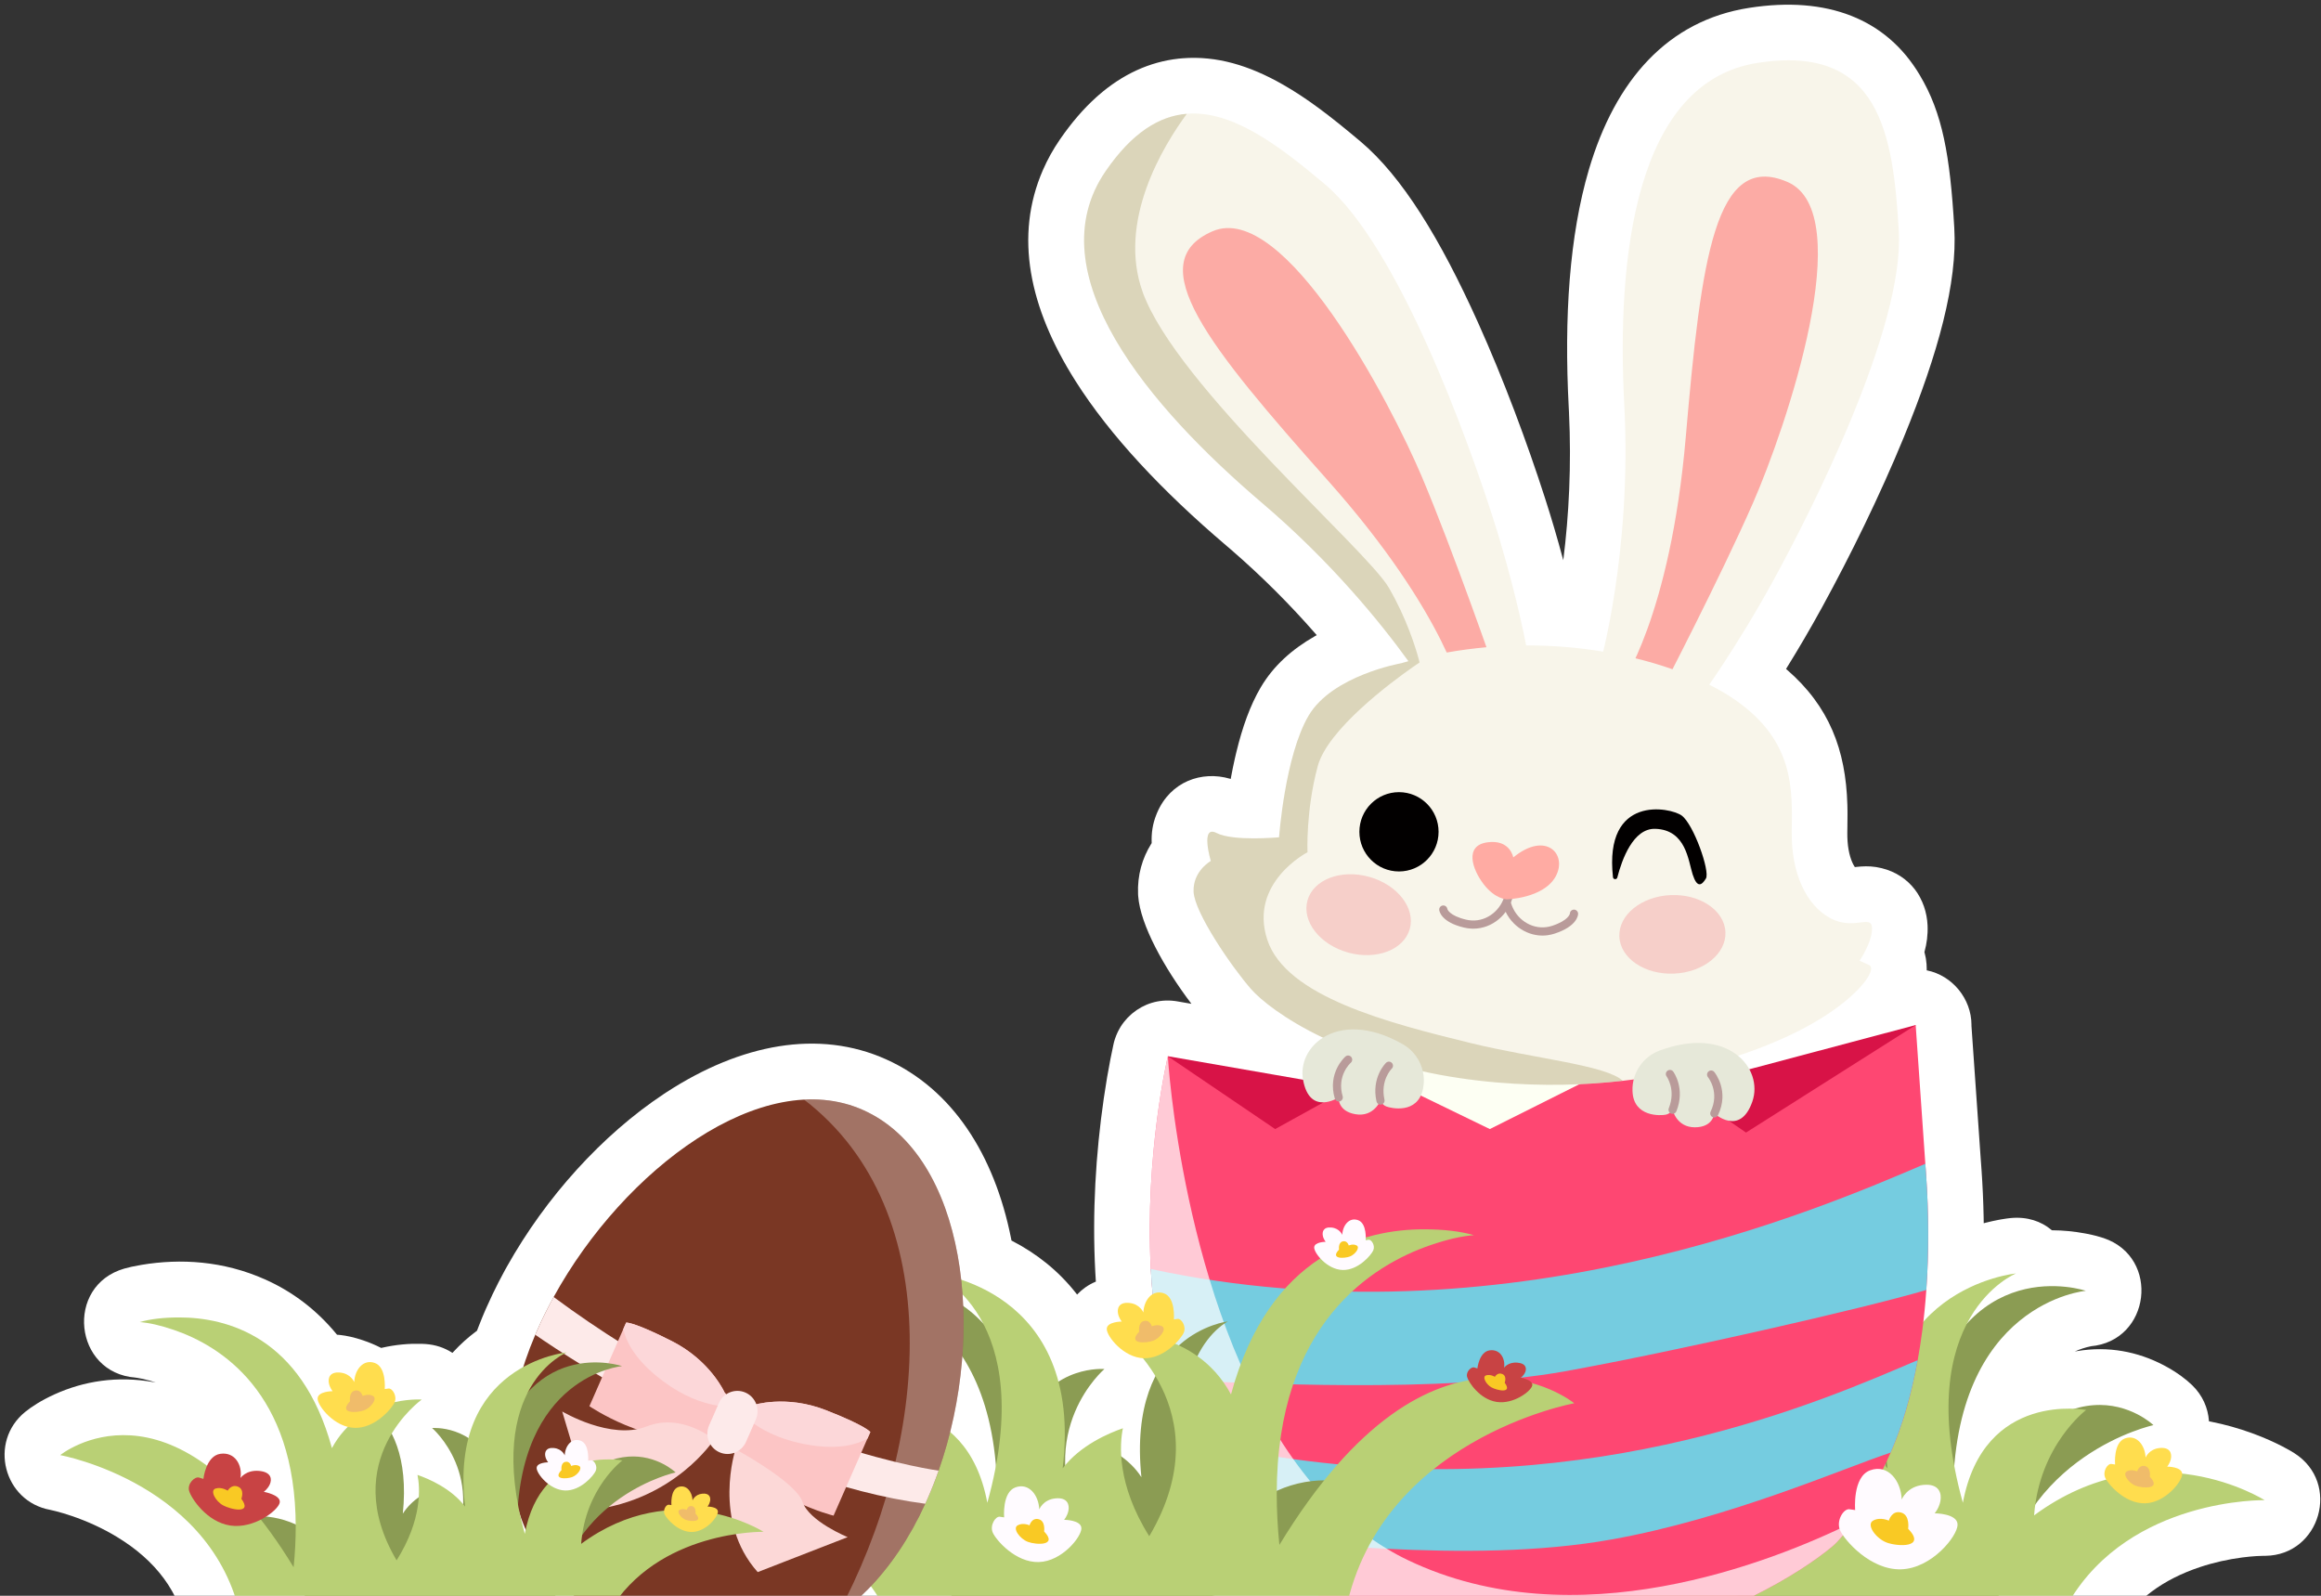 <?xml version="1.0" encoding="UTF-8"?>
<svg width="400px" height="275px" viewBox="0 0 400 275" version="1.1" xmlns="http://www.w3.org/2000/svg" xmlns:xlink="http://www.w3.org/1999/xlink">
    <rect x="0" y="0" width="400" height="275" fill="#333333" stroke="none"/>
    <title>decoration-1</title>
    <g id="decoration-1" stroke="none" stroke-width="1" fill="none" fill-rule="evenodd">
        <path d="M341.875,210.803 L342.229,210.71 C342.985,210.516 343.711,210.355 344.402,210.225 L344.812,210.15 C345.531,210.023 346.111,209.946 346.532,209.906 C349.393,209.635 351.763,210.472 353.523,211.932 L353.617,212.013 L353.679,212.014 C355.593,212.024 357.477,212.215 359.311,212.555 L359.703,212.63 C360.906,212.867 361.864,213.129 362.545,213.36 C372.377,216.694 370.632,231.116 360.289,232.004 C360.396,231.995 360.463,231.987 360.493,231.983 C360.453,231.989 360.382,232 360.282,232.019 C359.899,232.093 359.431,232.212 358.902,232.387 C358.471,232.53 358.038,232.696 357.606,232.887 L357.563,232.906 L357.952,232.838 C363.37,231.927 368.432,232.943 372.838,235.241 L373.159,235.411 C375.205,236.515 376.739,237.688 377.777,238.692 C379.597,240.45 380.527,242.645 380.687,244.854 L380.691,244.935 L381.133,245.021 C383.5,245.493 385.793,246.143 388,246.939 L388.55,247.142 C390.318,247.803 391.914,248.519 393.327,249.249 C394.246,249.724 394.948,250.132 395.42,250.433 C403.478,255.574 399.863,267.997 390.427,268.115 L390.084,268.115 C389.796,268.117 389.389,268.13 388.879,268.161 C388.124,268.208 387.293,268.286 386.403,268.403 C384.015,268.715 381.553,269.253 379.143,270.055 C372.865,272.145 367.937,275.656 364.826,280.907 C363.277,283.523 360.588,285.238 357.589,285.554 L357.446,285.567 L357.391,285.576 C357.226,285.601 356.98,285.643 356.662,285.7 L356.372,285.753 C355.655,285.886 354.66,286.078 353.455,286.32 L352.962,286.419 C349.55,287.107 344.672,288.136 338.624,289.437 L337.88,289.597 L337.132,289.758 C336.758,289.839 336.758,289.839 336.384,289.919 L335.633,290.082 L334.88,290.245 L334.041,290.426 C331.783,290.915 329.431,291.427 327.002,291.957 C313.242,294.962 298.871,294.878 285.272,291.716 L284.773,291.598 L284.634,291.633 C278.188,293.208 271.643,294.126 265.038,294.294 L264.137,294.313 L262.96,294.322 C252.855,294.326 242.978,292.524 233.525,288.731 L233.341,288.656 C232.061,289.173 230.616,289.664 228.966,290.165 L228.511,290.301 C213.383,294.799 197.023,295.361 181.434,291.957 C179.005,291.427 176.652,290.915 174.395,290.426 L173.558,290.245 L172.805,290.082 L172.052,289.92 C171.677,289.839 171.677,289.839 171.304,289.758 L170.557,289.597 L169.813,289.437 C163.763,288.136 158.885,287.107 155.479,286.42 L154.986,286.321 C153.778,286.079 152.781,285.886 152.064,285.753 L151.642,285.677 C151.387,285.631 151.186,285.597 151.044,285.576 L150.988,285.567 L150.846,285.554 L150.8,285.548 L150.41,285.84 C137.385,295.425 121.069,297.14 105.775,290.493 L105.229,290.252 C104.019,289.709 102.84,289.128 101.694,288.51 L101.246,288.263 L101.216,288.27 C98.255,288.877 94.177,289.743 89.221,290.813 L88.754,290.914 L87.868,291.105 L86.81,291.335 L85.929,291.526 L85.754,291.564 L85.051,291.717 C84.032,291.938 82.994,292.164 81.939,292.395 C69.273,295.16 55.982,294.703 43.684,291.047 C40.732,290.169 38.532,289.331 36.731,288.223 C34.388,286.781 32.777,284.4 32.308,281.687 C31.031,274.307 26.771,268.88 20.172,264.869 C17.669,263.347 14.994,262.142 12.334,261.238 C11.374,260.911 10.48,260.647 9.676,260.439 C9.236,260.325 8.902,260.248 8.714,260.209 L8.634,260.193 C8.647,260.196 8.647,260.196 8.666,260.199 C0.615,258.734 -2.015,248.491 4.332,243.32 C5.461,242.401 7.142,241.317 9.365,240.305 C14.417,238.007 20.224,237.059 26.497,238.189 L26.832,238.252 L26.571,238.164 C26.426,238.117 26.281,238.072 26.136,238.028 L25.7,237.902 C24.954,237.694 24.28,237.548 23.704,237.456 C23.531,237.428 23.392,237.409 23.29,237.397 C23.274,237.396 23.303,237.398 23.379,237.404 C12.694,236.631 11.137,221.556 21.438,218.611 C22.123,218.415 23.125,218.184 24.403,217.972 C31.14,216.851 38.499,217.283 45.685,220.483 C50.416,222.59 54.558,225.728 57.987,229.897 L58.082,230.014 L58.371,230.035 L58.691,230.066 C59.705,230.181 61.019,230.455 62.549,230.97 C63.594,231.322 64.635,231.754 65.663,232.275 L65.696,232.292 L65.865,232.252 C68.231,231.713 70.485,231.529 72.532,231.58 L72.891,231.592 C73.081,231.599 73.245,231.608 73.38,231.618 C75.078,231.743 76.57,232.259 77.823,233.048 L77.975,233.147 L78.152,232.952 C79.356,231.645 80.675,230.463 82.094,229.405 L82.207,229.322 L82.453,228.675 C82.659,228.139 82.873,227.602 83.095,227.065 L83.434,226.258 L83.479,226.154 C83.509,226.084 83.537,226.02 83.605,225.863 C83.631,225.802 83.631,225.802 83.659,225.736 C83.72,225.597 83.748,225.532 83.79,225.437 C84.14,224.642 84.505,223.846 84.884,223.055 C85.545,221.676 86.251,220.296 87.001,218.919 C87.055,218.82 87.111,218.722 87.168,218.625 L87.175,218.611 L87.366,218.267 C94.07,206.302 103.798,195.554 114.388,188.536 L114.927,188.182 C127.683,179.904 141.074,177.338 152.705,182.554 C164.108,187.667 171.366,198.973 174.247,213.412 L174.319,213.785 L174.385,213.818 C178.616,215.998 182.375,218.966 185.401,222.803 L185.628,223.096 L185.676,223.045 C186.512,222.165 187.529,221.435 188.708,220.925 L188.861,220.861 L188.831,220.404 L188.761,219.206 C188.216,208.958 188.845,198.801 190.226,189.285 C190.59,186.776 190.982,184.497 191.376,182.485 C191.551,181.596 191.702,180.879 191.819,180.35 L191.824,180.323 L191.85,180.186 C192.002,179.411 192.249,178.666 192.58,177.963 L192.612,177.895 L192.698,177.717 C193.277,176.554 194.071,175.557 195.011,174.752 L195.063,174.707 L195.162,174.623 C197.096,173.013 199.672,172.14 202.474,172.502 L202.626,172.523 L202.663,172.528 L202.673,172.53 L202.69,172.533 L202.765,172.544 L202.87,172.561 L202.892,172.565 L202.907,172.568 L205.329,172.989 L205.276,172.918 C200.659,166.812 196.514,159.398 196.151,154.397 L196.134,154.1 C195.993,150.816 196.861,147.885 198.407,145.412 L198.481,145.295 L198.476,145.168 C198.425,143.551 198.629,142.028 199.298,140.35 L199.429,140.033 C201.719,134.69 207.104,132.775 211.977,134.2 L212.102,134.238 L212.173,133.843 C212.37,132.781 212.585,131.727 212.821,130.688 L213.063,129.654 C214.114,125.306 215.445,121.569 217.259,118.48 C219.456,114.742 222.665,111.886 226.586,109.648 L226.926,109.456 L226.687,109.181 C222.364,104.234 217.501,99.338 212.123,94.693 L211.312,93.998 C200.277,84.605 191.326,75.085 185.357,65.666 C177.344,53.023 174.784,40.65 179.744,29.281 C180.532,27.472 181.503,25.727 182.655,24.051 C184.63,21.178 186.721,18.74 188.977,16.715 C189.094,16.611 189.205,16.513 189.314,16.418 C193.472,12.793 198.12,10.654 203.112,10.109 C203.328,10.085 203.543,10.065 203.774,10.046 C209.619,9.577 215.278,11.248 221.112,14.583 C225.206,16.923 229.048,19.816 234.457,24.372 C241.631,30.405 248.207,41.118 254.717,55.578 C259.157,65.441 263.177,76.258 266.261,85.829 C267.391,89.335 268.41,92.808 269.323,96.206 L269.412,96.543 L269.416,96.519 C270.393,88.801 270.83,80.195 270.4,71.084 L270.358,70.255 C269.529,54.55 270.491,40.558 273.816,29.265 C278.364,13.817 287.416,3.541 301.441,1.355 C314.934,-0.747 325.088,3.259 330.848,12.922 C334.762,19.489 336.07,26.743 336.8,39.273 C337.346,48.638 334.086,60.781 328.061,75.449 C323.951,85.453 318.861,95.804 314.029,104.628 C312.006,108.321 309.954,111.816 307.935,115.069 L307.805,115.277 L307.936,115.389 C315.244,121.711 318.1,129.22 318.373,138.669 L318.383,139.075 L318.392,139.622 C318.393,139.768 318.393,139.768 318.395,139.948 L318.397,140.468 C318.397,141.083 318.391,141.654 318.379,142.532 L318.372,143 L318.366,143.468 C318.337,145.627 318.676,147.411 319.245,148.665 C319.358,148.915 319.474,149.128 319.587,149.305 L319.667,149.425 L319.712,149.42 C319.734,149.417 319.754,149.415 319.773,149.413 L319.822,149.407 C320.123,149.373 320.388,149.347 320.677,149.327 C321.865,149.246 322.972,149.289 324.292,149.614 C329.196,150.82 332.004,154.942 332.197,159.502 C332.262,161.099 332.063,162.591 331.662,164.049 L331.653,164.079 L331.685,164.189 C331.757,164.455 331.818,164.724 331.869,164.997 L331.916,165.271 C332.011,165.865 332.054,166.442 332.052,167.003 L332.047,167.215 L332.08,167.222 C336.484,168.115 339.749,172.124 339.763,176.607 L339.76,176.787 L339.762,176.801 C339.794,177.267 339.849,178.064 339.95,179.516 L339.967,179.751 C340.067,181.196 340.144,182.303 340.216,183.33 L340.235,183.608 L340.264,184.021 L340.302,184.568 L340.321,184.843 C340.516,187.647 340.738,190.828 341.368,199.889 L341.393,200.208 C341.423,200.602 341.45,200.97 341.474,201.32 L341.498,201.664 C341.685,204.351 341.805,207.031 341.858,209.691 L341.875,210.803 Z" id="Path" fill="#FFFFFF" fill-rule="nonzero"></path>
        <g id="Assets/Grass-Copy" transform="translate(313.699, 248.202) scale(-1, 1) translate(-313.699, -248.202)translate(237.126, 211.846)" fill-rule="nonzero">
            <path d="M72.173,24.081 C72.173,24.081 59.802,34.601 68.49,52.063 C72.294,44.889 71.926,39.332 71.55,37.193 C73.177,37.86 76.522,39.541 78.545,42.721 C76.01,17.84 93.458,15.875 93.458,15.875 C93.458,15.875 81.277,21.705 87.289,47.456 C89.732,31.958 101.603,34.674 101.603,34.674 C101.603,34.674 96.164,39.511 95.56,49.188 C109.267,37.218 122.314,47.094 122.314,47.094 C122.314,47.094 106.777,46.742 99.622,61.072 C98.527,61.134 87.407,63.969 78.318,66.323 C68.907,68.761 58.99,68.376 49.817,65.141 C48.072,64.525 46.645,63.904 45.847,63.322 C42.263,38.739 19.148,33.748 19.148,33.748 C19.148,33.748 35.357,18.082 53.385,53.26 C53.594,50.777 53.692,48.438 53.692,46.236 C53.692,12.565 30.8,10.6 30.8,10.6 C30.8,10.6 52.304,3.307 59.002,32.531 C63.206,23.299 72.173,24.081 72.173,24.081 Z" id="Path" fill="#8B9C53"></path>
            <path d="M79.899,52.893 C74.253,43.917 74.799,36.963 75.357,34.287 C72.942,35.121 67.976,37.225 64.973,41.203 C68.736,10.069 42.835,7.61 42.835,7.61 C42.835,7.61 60.917,14.905 51.992,47.129 C48.366,27.737 30.744,31.134 30.744,31.134 C30.744,31.134 38.818,37.187 39.715,49.297 C19.368,34.319 0,46.677 0,46.677 C0,46.677 23.065,46.236 33.686,64.168 C35.311,64.245 51.818,67.793 65.311,70.739 C79.281,73.789 94.002,73.308 107.62,69.259 C110.209,68.489 112.328,67.712 113.512,66.983 C118.833,36.222 153.146,29.977 153.146,29.977 C153.146,29.977 129.084,10.374 102.323,54.393 C102.013,51.286 101.868,48.36 101.868,45.604 C101.868,16.24 118.372,6.147 128.376,2.725 C131.277,1.733 133.768,1.162 135.849,1.012 C133.485,0.336 130.605,-0.001 127.207,0 C117.013,0.004 100.614,4.073 93.985,28.455 C87.743,16.9 74.432,17.879 74.432,17.879 C74.432,17.879 92.796,31.042 79.899,52.893 Z" id="Path" fill="#B9D075"></path>
        </g>
        <g id="Easter/Rabbit" transform="translate(186.826, 10.392)" fill-rule="nonzero">
            <polygon id="Path" fill="#D81347" points="14.442 171.627 37.75 175.678 68.144 169.242 111.105 174.817 143.329 166.254 129.402 193.537 73.713 207.478 22.397 192.341"></polygon>
            <ellipse id="Oval" fill="#FDFFF3" cx="77.424" cy="186.765" rx="29.304" ry="29.342"></ellipse>
            <path d="M145.154,211.914 C144.993,214.271 144.759,216.584 144.472,218.832 C144.238,220.594 143.971,222.325 143.668,224.003 C142.59,229.934 141.035,235.332 139.004,239.937 C137.518,243.317 134.938,248.294 132.402,251.998 C131.227,253.733 130.048,255.184 129.006,256.07 C117.663,265.628 75.3,288.132 37.116,262.446 C33.841,260.246 30.958,257.747 28.438,255.034 C23.62,249.863 20.083,243.883 17.511,237.544 C16.174,234.236 15.096,230.828 14.244,227.395 C12.653,221.007 11.833,214.501 11.502,208.303 C10.444,188.415 14.438,171.635 14.438,171.635 L32.936,184.181 L50.235,174.623 L69.929,184.181 L94.985,171.635 L114.081,184.784 L143.321,166.262 C143.321,166.262 143.321,166.262 144.985,190.173 C145.025,190.752 145.069,191.346 145.11,191.952 C145.59,198.769 145.602,205.517 145.154,211.914 Z" id="Path" fill="#FE4772"></path>
            <path d="M143.664,224.003 C142.586,229.934 141.031,235.332 139,239.937 C130.617,242.723 111.339,251.222 91.08,254.877 C78.308,257.181 64.227,257.105 52.202,256.514 C42.228,256.021 33.663,255.176 28.434,255.034 C23.616,249.863 20.079,243.883 17.507,237.544 C23.855,239.076 30.045,240.232 36.054,241.057 C88.658,248.331 127.774,230.759 143.664,224.003 Z" id="Path" fill="#75CCE0"></path>
            <path d="M145.154,211.914 C134.264,215.124 101.854,222.499 82.863,225.927 C61.627,229.756 28.729,227.973 14.244,227.387 C12.653,220.999 11.833,214.493 11.502,208.295 C72.517,221.415 126.482,198.09 144.989,190.161 C145.029,190.739 145.074,191.334 145.114,191.94 C145.59,198.769 145.602,205.517 145.154,211.914 Z" id="Path" fill="#75CCE0"></path>
            <path d="M88.892,104.182 C88.892,104.182 94.444,84.811 93.1,59.355 C91.755,33.899 94.993,3.729 116.088,0.442 C137.183,-2.845 139.436,12.741 140.41,29.44 C141.383,46.142 125.21,77.922 118.802,89.623 C112.393,101.324 106.373,109.552 106.373,109.552 L88.892,104.182 Z" id="Path" fill="#F8F5EA"></path>
            <path d="M92.494,107.749 C92.494,107.749 101.018,95.959 103.691,65.016 C106.365,34.073 108.767,15.632 121.2,20.953 C133.634,26.274 120.877,63.488 115.313,76.216 C109.748,88.944 99.439,108.78 99.439,108.78 L92.494,107.749 Z" id="Path" fill="#FCABA5"></path>
            <path d="M76.249,101.114 L70.498,104.381 L64.756,107.639 L60.343,110.15 C60.343,110.15 59.099,108.036 56.644,104.583 C56.41,104.255 56.163,103.912 55.901,103.556 C51.16,97.002 42.672,86.489 30.691,76.296 C11.296,59.788 -8.389,36.713 3.721,19.101 C8.288,12.446 12.972,9.604 17.713,9.216 C25.526,8.589 33.51,14.621 41.469,21.325 C54.261,32.084 66.226,65.687 70.317,78.383 C74.012,89.845 75.861,99.137 76.196,100.835 C76.228,101.017 76.249,101.114 76.249,101.114 Z" id="Path" fill="#F8F5EA"></path>
            <path d="M65.406,109.976 C65.406,109.976 62.705,95.676 42.078,72.48 C21.452,49.284 9.717,34.866 22.122,29.472 C34.523,24.074 52.775,58.923 58.194,71.716 C63.614,84.508 70.93,105.634 70.93,105.634 L65.406,109.976 Z" id="Path" fill="#FCABA5"></path>
            <path d="M124.181,166.731 C121.33,168.247 117.461,169.982 112.704,171.546 C107.669,173.216 101.632,174.72 94.735,175.63 C94.109,175.723 93.483,175.8 92.841,175.864 C86.332,176.612 79.091,176.819 71.229,176.156 C66.565,175.759 62.285,175.096 58.396,174.239 C51.451,172.723 45.717,170.612 41.174,168.433 C34.491,165.239 30.368,161.879 28.749,160.019 C25.397,156.174 19.033,146.871 18.88,143.296 C18.726,139.714 21.844,137.984 21.844,137.984 C21.844,137.984 19.978,131.692 22.829,133.16 C25.68,134.636 33.607,133.9 33.607,133.9 C33.607,133.9 34.612,119.898 38.691,112.952 C42.777,105.998 54.633,103.912 54.633,103.912 C55.057,103.786 55.477,103.673 55.901,103.552 C56.478,103.398 57.064,103.24 57.649,103.099 C59.277,102.699 60.896,102.343 62.515,102.056 C64.817,101.647 67.094,101.352 69.348,101.146 C71.665,100.94 73.947,100.834 76.196,100.834 C80.852,100.823 85.31,101.215 89.473,101.906 C91.387,102.23 93.241,102.61 95.026,103.05 C97.287,103.6 99.427,104.243 101.414,104.943 C103.732,105.755 105.852,106.649 107.746,107.603 C109.429,108.448 110.944,109.329 112.232,110.235 C122.497,117.379 122.052,125.765 121.96,132.946 C121.863,140.127 124.483,145.593 128.562,147.813 C132.632,150.036 135.697,147.113 135.798,149.499 C135.895,151.888 133.65,155.171 133.65,155.171 C133.65,155.171 133.65,155.171 135.269,155.903 C136.896,156.627 133.141,161.964 124.181,166.731 Z" id="Path" fill="#F8F5EA"></path>
            <path d="M67.086,149.648 C66.977,149.648 66.864,149.644 66.755,149.64 C66.343,149.62 65.931,149.559 65.536,149.47 C61.542,148.54 61.231,146.64 61.211,146.426 C61.17,146.038 61.449,145.69 61.837,145.65 C62.22,145.605 62.572,145.888 62.612,146.276 C62.612,146.276 62.612,146.276 62.612,146.276 C62.616,146.276 62.927,147.412 65.855,148.096 C66.17,148.169 66.497,148.213 66.824,148.233 C69.497,148.383 71.968,146.389 72.558,143.632 C72.639,143.252 73.014,143.005 73.394,143.09 C73.773,143.171 74.016,143.547 73.935,143.927 C73.228,147.243 70.317,149.648 67.086,149.648 Z" id="Path" fill="#B99B9A"></path>
            <path d="M79.003,150.837 C75.986,150.837 73.176,148.751 72.247,145.69 C72.134,145.318 72.344,144.922 72.715,144.809 C73.087,144.695 73.483,144.906 73.596,145.278 C74.415,147.978 77.036,149.745 79.697,149.377 C80.024,149.333 80.343,149.26 80.654,149.159 C83.545,148.221 83.735,147.049 83.735,147.036 C83.743,146.652 84.054,146.365 84.438,146.365 C84.442,146.365 84.446,146.365 84.454,146.365 C84.842,146.373 85.153,146.713 85.145,147.101 C85.14,147.315 84.991,149.236 81.09,150.501 C80.703,150.627 80.299,150.72 79.891,150.776 C79.592,150.817 79.297,150.837 79.003,150.837 Z" id="Path" fill="#B99B9A"></path>
            <path d="M73.971,137.369 C73.971,137.369 73.438,134.203 69.481,134.769 C65.524,135.335 66.888,139.399 68.855,141.97 C70.821,144.542 72.816,144.594 72.816,144.594 C72.816,144.594 79.18,144.457 81.276,140.648 C83.372,136.839 79.616,132.744 73.971,137.369 Z" id="Path" fill="#FFABA3"></path>
            <ellipse id="Oval" fill="#020000" cx="54.273" cy="132.954" rx="6.824" ry="6.833"></ellipse>
            <path d="M91.153,140.773 C91.198,141.194 91.795,141.238 91.9,140.83 C92.688,137.757 94.63,132.319 98.45,132.44 C103.764,132.614 104.123,137.947 104.887,140.304 C105.65,142.662 106.429,142.233 107.172,141.004 C107.915,139.775 105.052,131.66 102.997,130.152 C101.034,128.717 89.578,126.465 91.153,140.773 Z" id="Path" fill="#020000"></path>
            <ellipse id="Oval" fill="#F6CFC9" transform="translate(101.393, 150.626) rotate(-2.424) translate(-101.393, -150.626)" cx="101.393" cy="150.626" rx="9.15" ry="6.772"></ellipse>
            <ellipse id="Oval" fill="#F6CFC9" transform="translate(47.319, 147.237) rotate(-74.467) translate(-47.319, -147.237)" cx="47.319" cy="147.237" rx="6.772" ry="9.151"></ellipse>
            <g id="Group" transform="translate(94.514, 169.336)">
                <path d="M4.663,1.321 C1.804,2.384 -0.09,5.17 0.003,8.222 C0.003,8.267 0.007,8.311 0.007,8.356 C0.197,12.864 4.962,12.532 5.749,12.363 C6.537,12.197 6.908,11.518 6.908,11.518 C6.908,11.518 7.567,14.546 10.753,14.542 C13.939,14.538 14.1,12.14 14.1,12.14 C14.1,12.14 18.518,16.204 20.65,10.135 C22.665,4.422 16.475,-3.07 4.663,1.321 Z" id="Path" fill="#E6E8D9"></path>
                <path d="M6.912,12.225 C6.824,12.225 6.735,12.209 6.65,12.173 C6.291,12.027 6.113,11.615 6.258,11.255 C7.538,8.073 5.903,5.801 5.887,5.776 C5.657,5.461 5.721,5.02 6.036,4.79 C6.351,4.559 6.791,4.624 7.021,4.939 C7.11,5.057 9.137,7.879 7.567,11.78 C7.454,12.055 7.191,12.225 6.912,12.225 Z" id="Path" fill="#B99B9A"></path>
                <path d="M14.104,12.848 C14.003,12.848 13.898,12.824 13.797,12.779 C13.446,12.609 13.301,12.189 13.47,11.837 C15.073,8.514 13.095,6.007 13.01,5.902 C12.768,5.598 12.812,5.158 13.111,4.911 C13.41,4.664 13.854,4.709 14.1,5.008 C14.209,5.142 16.741,8.291 14.738,12.452 C14.617,12.702 14.367,12.848 14.104,12.848 Z" id="Path" fill="#B99B9A"></path>
            </g>
            <path d="M92.841,175.864 C86.332,176.612 79.091,176.819 71.229,176.156 C66.565,175.759 62.285,175.096 58.396,174.239 C51.451,172.723 45.717,170.612 41.174,168.433 C34.491,165.239 30.368,161.879 28.749,160.019 C25.397,156.174 19.033,146.871 18.88,143.296 C18.726,139.714 21.844,137.984 21.844,137.984 C21.844,137.984 19.978,131.692 22.829,133.16 C25.68,134.636 33.607,133.9 33.607,133.9 C33.607,133.9 34.612,119.898 38.691,112.952 C42.777,105.998 54.633,103.912 54.633,103.912 C55.057,103.786 55.477,103.673 55.901,103.552 C51.16,96.998 42.672,86.489 30.691,76.292 C11.3,59.788 -8.381,36.709 3.721,19.097 C8.292,12.446 12.976,9.596 17.717,9.216 C13.659,14.718 5.663,27.75 10.129,40.017 C15.984,56.113 48.624,84.233 52.493,90.84 C55.606,96.165 57.157,101.292 57.649,103.099 C57.762,103.536 57.819,103.774 57.819,103.774 C57.819,103.774 57.383,104.057 56.644,104.579 C53.001,107.126 41.978,115.285 40.265,121.661 C38.202,129.319 38.505,136.48 38.505,136.48 C38.505,136.48 28.369,141.699 31.571,151.532 C34.77,161.357 52.38,165.882 66.682,169.371 C77.557,172.027 89.99,173.164 92.841,175.864 Z" id="Path" fill="#B5AC7C" opacity="0.43"></path>
            <g id="Group" transform="translate(37.64, 167.004)">
                <path d="M20.793,10.131 C20.789,10.175 20.776,10.215 20.768,10.264 C19.848,14.679 15.204,13.579 14.453,13.284 C13.702,12.993 13.443,12.261 13.443,12.261 C13.443,12.261 12.305,15.148 9.163,14.623 C6.017,14.105 6.239,11.72 6.239,11.72 C6.239,11.72 1.224,15.011 0.102,8.675 C-0.387,5.922 0.909,3.079 3.526,1.43 C6.575,-0.499 11.412,-0.798 17.308,2.562 C19.093,3.581 20.32,5.307 20.748,7.236 C20.966,8.174 20.986,9.152 20.793,10.131 Z" id="Path" fill="#E6E8D9"></path>
                <path d="M13.447,12.969 C13.124,12.969 12.834,12.747 12.761,12.419 C11.84,8.315 14.299,5.857 14.404,5.756 C14.683,5.485 15.127,5.489 15.402,5.768 C15.672,6.047 15.668,6.492 15.39,6.763 C15.305,6.847 13.395,8.8 14.134,12.108 C14.219,12.488 13.98,12.864 13.601,12.949 C13.548,12.965 13.5,12.969 13.447,12.969 Z" id="Path" fill="#B99B9A"></path>
                <path d="M6.247,12.423 C5.945,12.423 5.662,12.225 5.573,11.918 C4.269,7.49 7.277,4.789 7.406,4.676 C7.697,4.417 8.145,4.45 8.4,4.745 C8.654,5.036 8.626,5.481 8.335,5.74 C8.222,5.841 5.884,7.992 6.926,11.521 C7.035,11.893 6.825,12.286 6.449,12.399 C6.381,12.415 6.312,12.423 6.247,12.423 Z" id="Path" fill="#B99B9A"></path>
            </g>
            <path d="M132.402,251.998 C131.227,253.733 130.048,255.184 129.006,256.07 C117.663,265.628 75.3,288.132 37.116,262.446 C33.841,260.246 30.958,257.747 28.438,255.034 C23.62,249.863 20.083,243.883 17.511,237.544 C16.174,234.236 15.096,230.828 14.244,227.395 C12.653,221.007 11.833,214.501 11.502,208.303 C10.444,188.415 14.438,171.635 14.438,171.635 C14.438,171.635 16.889,214.129 36.058,241.057 C40.487,247.284 45.806,252.681 52.202,256.518 C53.373,257.222 54.568,257.873 55.808,258.463 C84.644,272.275 118.442,258.859 132.402,251.998 Z" id="Path" fill="#FFFFFF" opacity="0.71"></path>
        </g>
        <g id="Assets/Grass" transform="translate(118.164, 211.846)" fill-rule="nonzero">
            <path d="M72.173,24.081 C72.173,24.081 59.802,34.601 68.49,52.063 C72.294,44.889 71.926,39.332 71.55,37.193 C73.177,37.86 76.522,39.541 78.545,42.721 C76.01,17.84 93.458,15.875 93.458,15.875 C93.458,15.875 81.277,21.705 87.289,47.456 C89.732,31.958 101.603,34.674 101.603,34.674 C101.603,34.674 96.164,39.511 95.56,49.188 C109.267,37.218 122.314,47.094 122.314,47.094 C122.314,47.094 106.777,46.742 99.622,61.072 C98.527,61.134 87.407,63.969 78.318,66.323 C68.907,68.761 58.99,68.376 49.817,65.141 C48.072,64.525 46.645,63.904 45.847,63.322 C42.263,38.739 19.148,33.748 19.148,33.748 C19.148,33.748 35.357,18.082 53.385,53.26 C53.594,50.777 53.692,48.438 53.692,46.236 C53.692,12.565 30.8,10.6 30.8,10.6 C30.8,10.6 52.304,3.307 59.002,32.531 C63.206,23.299 72.173,24.081 72.173,24.081 Z" id="Path" fill="#8B9C53"></path>
            <path d="M79.899,52.893 C74.253,43.917 74.799,36.963 75.357,34.287 C72.942,35.121 67.976,37.225 64.973,41.203 C68.736,10.069 42.835,7.61 42.835,7.61 C42.835,7.61 60.917,14.905 51.992,47.129 C48.366,27.737 30.744,31.134 30.744,31.134 C30.744,31.134 38.818,37.187 39.715,49.297 C19.368,34.319 0,46.677 0,46.677 C0,46.677 23.065,46.236 33.686,64.168 C35.311,64.245 51.818,67.793 65.311,70.739 C79.281,73.789 94.002,73.308 107.62,69.259 C110.209,68.489 112.328,67.712 113.512,66.983 C118.833,36.222 153.146,29.977 153.146,29.977 C153.146,29.977 129.084,10.374 102.323,54.393 C102.013,51.286 101.868,48.36 101.868,45.604 C101.868,16.24 118.372,6.147 128.376,2.725 C131.277,1.733 133.768,1.162 135.849,1.012 C133.485,0.336 130.605,-0.001 127.207,0 C117.013,0.004 100.614,4.073 93.985,28.455 C87.743,16.9 74.432,17.879 74.432,17.879 C74.432,17.879 92.796,31.042 79.899,52.893 Z" id="Path" fill="#B9D075"></path>
        </g>
        <g id="Easter/Eggs/Egg-3.2" transform="translate(87.824, 189.462)">
            <path d="M4.733,39.843 C4.628,40.082 4.527,40.321 4.422,40.56 C-5.876,64.729 2.652,83.665 21.32,92.034 C39.945,100.385 60.75,93.472 71.639,69.674 C71.775,69.382 71.907,69.086 72.038,68.785 C72.726,67.219 73.361,65.614 73.935,63.973 C82.362,40.034 78.613,9.76 60.965,1.847 C43.615,-5.934 19.7,12.025 7.597,34.04 C6.55,35.955 5.591,37.893 4.733,39.843 Z" id="Path" fill="#7A3724" fill-rule="nonzero"></path>
            <path d="M60.965,1.847 C57.842,0.447 54.506,-0.12 51.065,0.021 L50.75,0.037 C75.806,19.253 72.344,59.538 56.401,89.02 C62.405,84.754 67.678,78.331 71.639,69.674 C71.775,69.382 71.907,69.086 72.038,68.785 C72.726,67.219 73.361,65.614 73.935,63.973 C82.362,40.034 78.613,9.76 60.965,1.847 Z" id="Path" fill="#FFFFFF" fill-rule="nonzero" opacity="0.3"></path>
            <path d="M4.733,39.843 C4.628,40.082 4.527,40.321 4.422,40.56 C10.624,44.842 42.284,65.835 71.635,69.679 C71.771,69.387 71.902,69.09 72.034,68.79 C72.721,67.224 73.356,65.618 73.93,63.977 C69.449,63.314 40.194,58.214 7.588,34.049 C6.55,35.955 5.591,37.893 4.733,39.843 Z" id="Path" fill="#FDEAE9" fill-rule="nonzero"></path>
            <g id="Group" transform="translate(18.802, 41.89)"></g>
            <g id="knot" transform="translate(9.066, 38.455)" fill-rule="nonzero">
                <path d="M18.914,3.202 C24.686,6.134 27.258,10.608 27.85,11.767 L27.91,11.888 C27.962,11.993 27.986,12.049 27.986,12.049 L28.014,12.078 C28.147,12.22 28.744,12.875 29.245,13.753 C29.423,14.063 29.589,14.401 29.722,14.754 C30.067,14.616 30.426,14.515 30.771,14.44 C31.89,14.198 32.871,14.237 32.871,14.237 C32.871,14.237 38.479,12.37 45.452,15.098 C52.425,17.825 53.099,18.866 53.099,18.866 L46.766,33.275 C46.766,33.275 35.015,30.396 29.407,22.134 C28.597,20.942 28.094,19.929 27.824,19.07 C27.014,19.446 25.934,19.747 24.517,19.94 C14.687,21.279 4.689,14.411 4.689,14.411 L11.022,0.002 C11.028,0.001 11.03,0.001 11.032,0.001 L11.099,0.001 C11.452,0.016 13.141,0.271 18.914,3.202 Z" id="Combined-Shape" fill="#FCC5C5"></path>
                <path d="M30.325,14.98 C30.325,14.98 33.817,19.788 42.968,21.155 C47.847,21.886 50.86,20.986 52.614,19.991 L53.104,18.872 C53.104,18.872 52.43,17.831 45.458,15.103 C38.485,12.375 32.876,14.243 32.876,14.243 C32.876,14.243 31.896,14.203 30.777,14.445 L30.325,14.98 Z" id="Path" fill="#FCD7D9"></path>
                <path d="M29.156,14.456 C29.156,14.456 23.28,15.064 16.14,9.13 C12.331,5.964 10.972,3.107 10.526,1.127 L11.016,0.008 C11.016,0.008 12.23,-0.184 18.908,3.208 C25.586,6.599 27.981,12.055 27.981,12.055 C27.981,12.055 28.671,12.764 29.239,13.759 L29.156,14.456 Z" id="Path" fill="#FCD7D9"></path>
                <path d="M29.874,21.83 C29.874,21.83 25.798,34.175 33.695,43.005 L49.195,36.976 C49.195,36.976 42.545,34.282 41.397,30.863 C40.256,27.454 29.874,21.83 29.874,21.83 Z" id="Path" fill="#FCD8D7"></path>
                <path d="M26.165,20.171 C26.165,20.171 19.437,30.587 5.057,32.274 L0,15.323 C0,15.323 8.393,20.334 14.531,17.91 C20.663,15.486 26.165,20.171 26.165,20.171 Z" id="Path" fill="#FCD8D7"></path>
                <path d="M27.084,22.347 L27.084,22.347 C28.838,23.135 30.894,22.336 31.673,20.564 L33.366,16.712 C34.146,14.94 33.355,12.865 31.601,12.077 L31.601,12.077 C29.846,11.29 27.791,12.089 27.012,13.86 L25.319,17.713 C24.539,19.485 25.33,21.56 27.084,22.347 Z" id="Path" fill="#FDEAEA"></path>
            </g>
        </g>
        <g id="Assets/Grass-Copy-2" transform="translate(70.984, 255.809) scale(-1, 1) translate(-70.984, -255.809)translate(10.379, 227.035)" fill-rule="nonzero">
            <path d="M57.122,19.059 C57.122,19.059 47.331,27.385 54.208,41.206 C57.218,35.528 56.927,31.13 56.629,29.437 C57.917,29.965 60.564,31.295 62.166,33.812 C60.16,14.12 73.969,12.564 73.969,12.564 C73.969,12.564 64.328,17.178 69.087,37.559 C71.02,25.294 80.415,27.443 80.415,27.443 C80.415,27.443 76.111,31.271 75.633,38.931 C86.481,29.457 96.808,37.274 96.808,37.274 C96.808,37.274 84.51,36.994 78.847,48.337 C77.981,48.386 69.18,50.629 61.986,52.493 C54.538,54.422 46.689,54.117 39.428,51.557 C38.048,51.069 36.918,50.578 36.287,50.117 C33.45,30.66 15.155,26.71 15.155,26.71 C15.155,26.71 27.984,14.312 42.252,42.153 C42.417,40.188 42.495,38.337 42.495,36.594 C42.495,9.944 24.377,8.39 24.377,8.39 C24.377,8.39 41.397,2.617 46.698,25.747 C50.026,18.44 57.122,19.059 57.122,19.059 Z" id="Path" fill="#8B9C53"></path>
            <path d="M63.237,41.863 C58.768,34.759 59.201,29.255 59.642,27.137 C57.731,27.797 53.801,29.462 51.424,32.611 C54.402,7.969 33.902,6.023 33.902,6.023 C33.902,6.023 48.214,11.797 41.15,37.301 C38.28,21.953 24.333,24.642 24.333,24.642 C24.333,24.642 30.723,29.432 31.433,39.017 C15.329,27.162 0,36.943 0,36.943 C0,36.943 18.255,36.594 26.661,50.787 C27.948,50.848 41.012,53.656 51.692,55.987 C62.748,58.401 74.4,58.02 85.177,54.816 C87.227,54.207 88.904,53.591 89.841,53.015 C94.052,28.669 121.21,23.726 121.21,23.726 C121.21,23.726 102.165,8.211 80.985,43.05 C80.74,40.591 80.625,38.275 80.625,36.094 C80.625,12.854 93.687,4.865 101.605,2.157 C103.901,1.372 105.873,0.92 107.52,0.801 C105.649,0.266 103.369,-0.001 100.68,0 C92.612,0.003 79.632,3.224 74.386,22.521 C69.445,13.376 58.91,14.151 58.91,14.151 C58.91,14.151 73.445,24.569 63.237,41.863 Z" id="Path" fill="#B9D075"></path>
        </g>
        <g id="Easter/Flowers/Flower-1.2-Copy-15" transform="translate(190.74, 222.727)" fill-rule="nonzero">
            <path d="M6.308,3.459 C6.308,3.459 5.742,1.992 3.881,1.809 C2.022,1.626 1.779,2.818 1.941,3.642 C2.102,4.466 2.588,5.017 2.588,5.017 C2.588,5.017 0,5.017 0,6.3 C0,7.582 2.912,11.249 6.389,11.341 C9.866,11.433 12.778,8.041 13.264,6.941 C13.749,5.841 12.86,4.466 12.213,4.557 C11.566,4.649 11.566,4.649 11.566,4.649 C11.566,4.649 11.89,0.891 9.868,0.159 C7.844,-0.574 6.389,1.35 6.308,3.459 Z" id="Path" fill="#FFDD4E"></path>
            <path d="M5.581,6.759 C5.581,6.759 5.338,5.201 6.389,4.926 C7.44,4.651 7.764,5.843 7.764,5.843 C7.764,5.843 8.735,5.384 9.544,5.843 C10.352,6.301 9.22,7.859 8.007,8.317 C6.795,8.775 3.477,8.958 5.581,6.759 Z" id="Path" fill="#F0BC6A"></path>
        </g>
        <g id="Easter/Flowers/Flower-1.2-Copy-23" transform="translate(369.377, 253.398) scale(-1, 1) translate(-369.377, -253.398)translate(362.676, 247.727)" fill-rule="nonzero">
            <path d="M6.308,3.459 C6.308,3.459 5.742,1.992 3.881,1.809 C2.022,1.626 1.779,2.818 1.941,3.642 C2.102,4.466 2.588,5.017 2.588,5.017 C2.588,5.017 0,5.017 0,6.3 C0,7.582 2.912,11.249 6.389,11.341 C9.866,11.433 12.778,8.041 13.264,6.941 C13.749,5.841 12.86,4.466 12.213,4.557 C11.566,4.649 11.566,4.649 11.566,4.649 C11.566,4.649 11.89,0.891 9.868,0.159 C7.844,-0.574 6.389,1.35 6.308,3.459 Z" id="Path" fill="#FFDD4E"></path>
            <path d="M5.581,6.759 C5.581,6.759 5.338,5.201 6.389,4.926 C7.44,4.651 7.764,5.843 7.764,5.843 C7.764,5.843 8.735,5.384 9.544,5.843 C10.352,6.301 9.22,7.859 8.007,8.317 C6.795,8.775 3.477,8.958 5.581,6.759 Z" id="Path" fill="#F0BC6A"></path>
        </g>
        <g id="Easter/Flowers/Flower-1.2-Copy-21" transform="translate(54.74, 234.727)" fill-rule="nonzero">
            <path d="M6.308,3.459 C6.308,3.459 5.742,1.992 3.881,1.809 C2.022,1.626 1.779,2.818 1.941,3.642 C2.102,4.466 2.588,5.017 2.588,5.017 C2.588,5.017 0,5.017 0,6.3 C0,7.582 2.912,11.249 6.389,11.341 C9.866,11.433 12.778,8.041 13.264,6.941 C13.749,5.841 12.86,4.466 12.213,4.557 C11.566,4.649 11.566,4.649 11.566,4.649 C11.566,4.649 11.89,0.891 9.868,0.159 C7.844,-0.574 6.389,1.35 6.308,3.459 Z" id="Path" fill="#FFDD4E"></path>
            <path d="M5.581,6.759 C5.581,6.759 5.338,5.201 6.389,4.926 C7.44,4.651 7.764,5.843 7.764,5.843 C7.764,5.843 8.735,5.384 9.544,5.843 C10.352,6.301 9.22,7.859 8.007,8.317 C6.795,8.775 3.477,8.958 5.581,6.759 Z" id="Path" fill="#F0BC6A"></path>
        </g>
        <g id="Easter/Flowers/Flower-1.2-Copy-16" transform="translate(226.486, 210.153)" fill-rule="nonzero">
            <path d="M4.841,2.655 C4.841,2.655 4.407,1.529 2.979,1.388 C1.552,1.248 1.366,2.162 1.489,2.795 C1.613,3.428 1.986,3.85 1.986,3.85 C1.986,3.85 0,3.85 0,4.835 C0,5.819 2.235,8.633 4.904,8.704 C7.572,8.775 9.807,6.171 10.18,5.327 C10.552,4.483 9.87,3.428 9.373,3.498 C8.877,3.568 8.877,3.568 8.877,3.568 C8.877,3.568 9.125,0.684 7.573,0.122 C6.02,-0.44 4.904,1.036 4.841,2.655 Z" id="Path" fill="#FFFBFF"></path>
            <path d="M4.283,5.188 C4.283,5.188 4.097,3.992 4.904,3.781 C5.71,3.569 5.959,4.484 5.959,4.484 C5.959,4.484 6.704,4.132 7.325,4.484 C7.945,4.836 7.076,6.032 6.145,6.383 C5.215,6.735 2.669,6.876 4.283,5.188 Z" id="Path" fill="#F9C924"></path>
        </g>
        <g id="Easter/Flowers/Flower-1.2-Copy-19" transform="translate(92.486, 248.153)" fill-rule="nonzero">
            <path d="M4.841,2.655 C4.841,2.655 4.407,1.529 2.979,1.388 C1.552,1.248 1.366,2.162 1.489,2.795 C1.613,3.428 1.986,3.85 1.986,3.85 C1.986,3.85 0,3.85 0,4.835 C0,5.819 2.235,8.633 4.904,8.704 C7.572,8.775 9.807,6.171 10.18,5.327 C10.552,4.483 9.87,3.428 9.373,3.498 C8.877,3.568 8.877,3.568 8.877,3.568 C8.877,3.568 9.125,0.684 7.573,0.122 C6.02,-0.44 4.904,1.036 4.841,2.655 Z" id="Path" fill="#FFFBFF"></path>
            <path d="M4.283,5.188 C4.283,5.188 4.097,3.992 4.904,3.781 C5.71,3.569 5.959,4.484 5.959,4.484 C5.959,4.484 6.704,4.132 7.325,4.484 C7.945,4.836 7.076,6.032 6.145,6.383 C5.215,6.735 2.669,6.876 4.283,5.188 Z" id="Path" fill="#F9C924"></path>
        </g>
        <g id="Easter/Flowers/Flower-1.2-Copy-20" transform="translate(119.082, 260.08) scale(-1, 1) translate(-119.082, -260.08)translate(114.441, 256.153)" fill-rule="nonzero">
            <path d="M4.368,2.395 C4.368,2.395 3.977,1.379 2.688,1.253 C1.4,1.126 1.232,1.951 1.344,2.522 C1.456,3.093 1.792,3.474 1.792,3.474 C1.792,3.474 0,3.474 0,4.363 C0,5.251 2.016,7.79 4.425,7.854 C6.833,7.918 8.849,5.568 9.185,4.807 C9.522,4.045 8.905,3.093 8.457,3.156 C8.009,3.22 8.009,3.22 8.009,3.22 C8.009,3.22 8.234,0.617 6.834,0.11 C5.432,-0.397 4.425,0.935 4.368,2.395 Z" id="Path" fill="#FFDD4E"></path>
            <path d="M3.865,4.681 C3.865,4.681 3.697,3.602 4.425,3.411 C5.152,3.221 5.377,4.046 5.377,4.046 C5.377,4.046 6.049,3.729 6.609,4.046 C7.169,4.363 6.385,5.442 5.545,5.76 C4.705,6.077 2.408,6.204 3.865,4.681 Z" id="Path" fill="#F0BC6A"></path>
        </g>
        <g id="Easter/Flowers/Flower-1.2-Copy-18" transform="translate(258.614, 237.526) scale(-1, 1) rotate(-40) translate(-258.614, -237.526)translate(253.513, 233.163)" fill-rule="nonzero">
            <path d="M5.817,2.585 C5.817,2.585 5.934,1.358 4.628,0.442 C3.323,-0.475 2.708,0.222 2.528,0.846 C2.346,1.469 2.504,2.045 2.504,2.045 C2.504,2.045 0.593,0.942 0.126,1.804 C-0.342,2.666 0.47,6.37 3.002,7.914 C5.535,9.459 8.92,8.422 9.679,7.89 C10.438,7.359 10.284,6.056 9.773,5.842 C9.262,5.628 9.262,5.628 9.262,5.628 C9.262,5.628 10.871,3.242 9.646,1.887 C8.422,0.531 6.646,1.203 5.817,2.585 Z" id="Path" fill="#C84344"></path>
            <path d="M4.077,4.49 C4.077,4.49 4.466,3.34 5.342,3.603 C6.218,3.867 6.022,4.805 6.022,4.805 C6.022,4.805 6.906,4.911 7.335,5.564 C7.765,6.217 6.361,6.781 5.299,6.571 C4.236,6.362 1.722,5.071 4.077,4.49 Z" id="Path" fill="#F9C924"></path>
        </g>
        <g id="Easter/Flowers/Flower-1.2-Copy-22" transform="translate(40.618, 257.235) scale(-1, 1) rotate(-40) translate(-40.618, -257.235)translate(33.524, 251.167)" fill-rule="nonzero">
            <path d="M8.09,3.595 C8.09,3.595 8.253,1.889 6.437,0.614 C4.621,-0.66 3.767,0.309 3.515,1.176 C3.263,2.043 3.482,2.844 3.482,2.844 C3.482,2.844 0.825,1.31 0.175,2.509 C-0.476,3.707 0.653,8.859 4.175,11.007 C7.698,13.154 12.406,11.713 13.461,10.973 C14.517,10.234 14.302,8.422 13.592,8.124 C12.881,7.827 12.881,7.827 12.881,7.827 C12.881,7.827 15.119,4.508 13.416,2.624 C11.713,0.739 9.243,1.673 8.09,3.595 Z" id="Path" fill="#C84344"></path>
            <path d="M5.67,6.244 C5.67,6.244 6.211,4.645 7.429,5.011 C8.648,5.378 8.375,6.683 8.375,6.683 C8.375,6.683 9.604,6.83 10.202,7.738 C10.799,8.646 8.846,9.431 7.369,9.139 C5.891,8.848 2.395,7.053 5.67,6.244 Z" id="Path" fill="#F9C924"></path>
        </g>
        <g id="Easter/Flowers/Flower-1.2-Copy-17" transform="translate(178.652, 262.664) scale(-1, 1) translate(-178.652, -262.664)translate(170.937, 256.135)" fill-rule="nonzero">
            <path d="M7.262,3.982 C7.262,3.982 6.611,2.293 4.468,2.082 C2.328,1.872 2.048,3.244 2.234,4.193 C2.42,5.142 2.979,5.776 2.979,5.776 C2.979,5.776 0,5.776 0,7.252 C0,8.729 3.352,12.95 7.355,13.056 C11.359,13.162 14.711,9.257 15.27,7.991 C15.829,6.725 14.804,5.142 14.06,5.246 C13.315,5.353 13.315,5.353 13.315,5.353 C13.315,5.353 13.688,1.025 11.36,0.183 C9.031,-0.66 7.355,1.555 7.262,3.982 Z" id="Path" fill="#FFFBFF"></path>
            <path d="M6.425,7.781 C6.425,7.781 6.145,5.988 7.355,5.671 C8.565,5.354 8.939,6.726 8.939,6.726 C8.939,6.726 10.056,6.199 10.987,6.726 C11.918,7.254 10.614,9.047 9.218,9.575 C7.822,10.103 4.003,10.313 6.425,7.781 Z" id="Path" fill="#F9C924"></path>
        </g>
        <g id="Easter/Flowers/Flower-1.2-Copy-24" transform="translate(327.14, 261.79) scale(-1, 1) translate(-327.14, -261.79)translate(316.913, 253.135)" fill-rule="nonzero">
            <path d="M9.626,5.279 C9.626,5.279 8.763,3.04 5.923,2.76 C3.086,2.481 2.715,4.3 2.962,5.558 C3.208,6.816 3.949,7.656 3.949,7.656 C3.949,7.656 0,7.656 0,9.614 C0,11.571 4.444,17.166 9.75,17.307 C15.057,17.448 19.501,12.271 20.242,10.592 C20.983,8.914 19.625,6.816 18.638,6.955 C17.65,7.095 17.65,7.095 17.65,7.095 C17.65,7.095 18.145,1.359 15.059,0.242 C11.971,-0.875 9.75,2.061 9.626,5.279 Z" id="Path" fill="#FFFBFF"></path>
            <path d="M8.517,10.315 C8.517,10.315 8.146,7.937 9.75,7.517 C11.354,7.097 11.849,8.916 11.849,8.916 C11.849,8.916 13.331,8.217 14.564,8.916 C15.798,9.616 14.07,11.993 12.22,12.693 C10.369,13.392 5.307,13.671 8.517,10.315 Z" id="Path" fill="#F9C924"></path>
        </g>
    </g>
</svg>